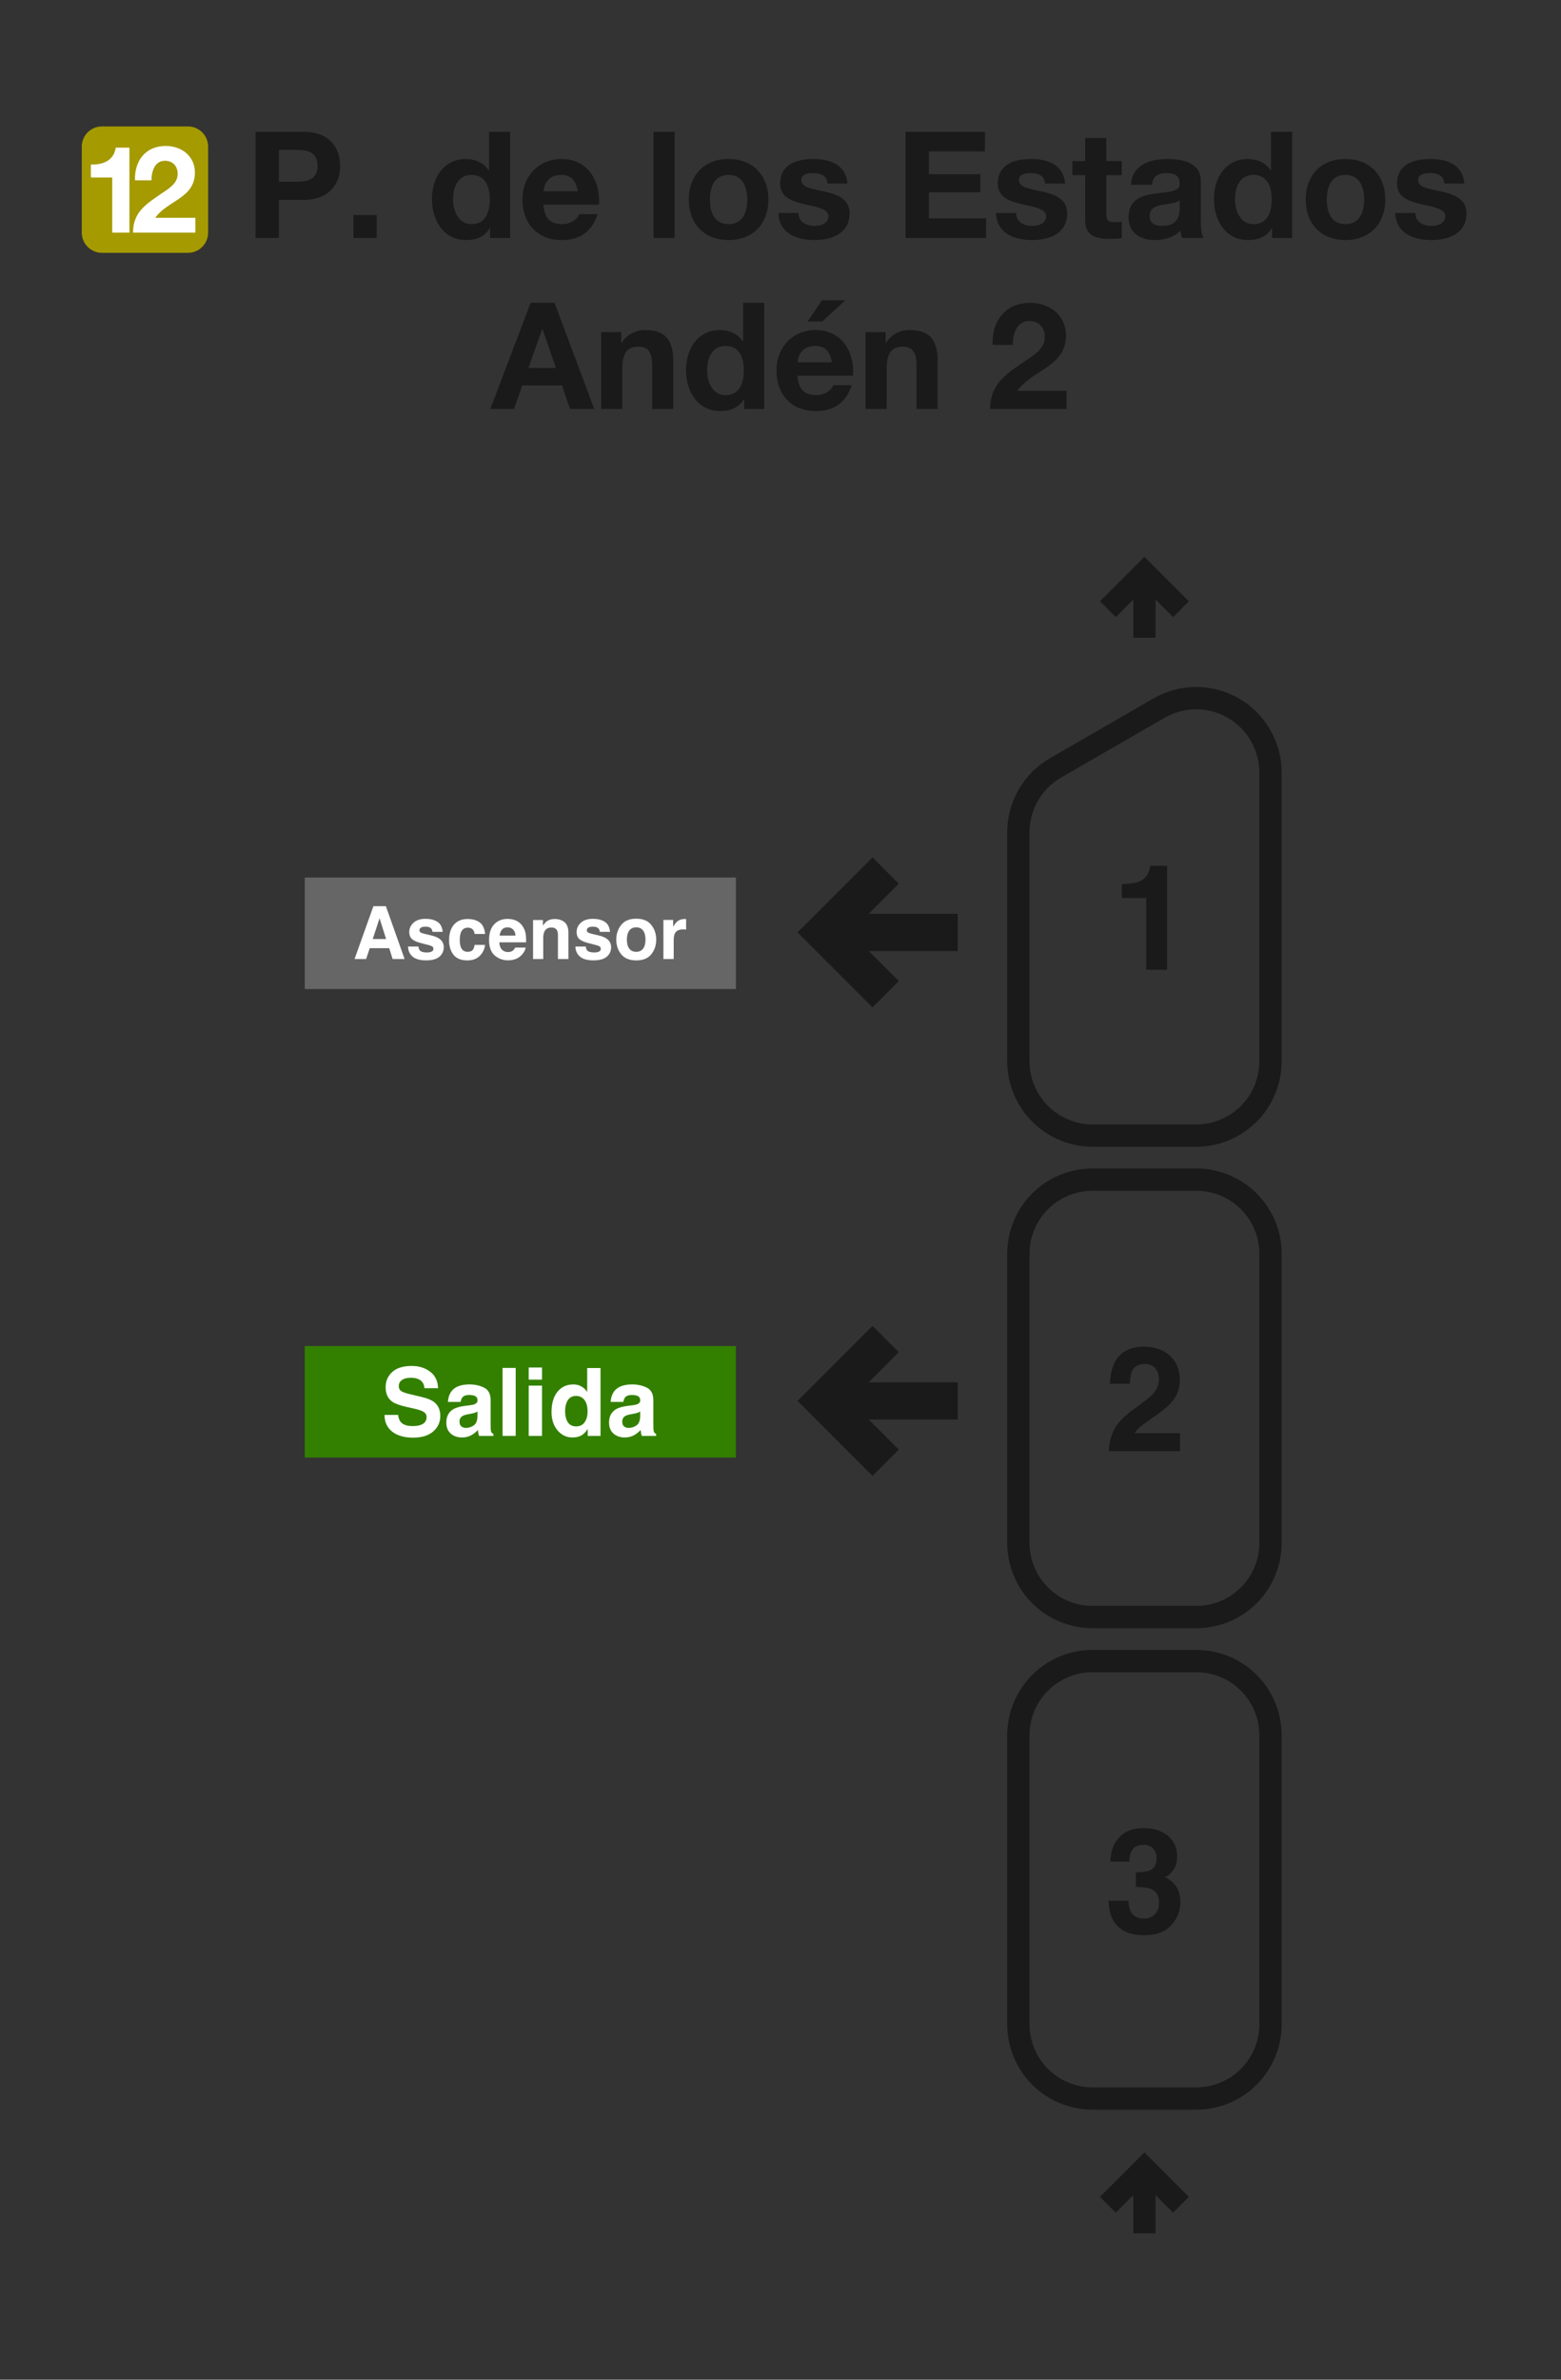 <svg width="210" height="320" viewBox="0 0 210 320" fill="none" xmlns="http://www.w3.org/2000/svg">
<rect x="0" y="0" width="210" height="320" fill="#333333" stroke="none"/>
<path d="M128.346 190.379H115.656L120.209 194.93L117.379 197.758L108 188.379L117.379 179L120.209 181.828L115.656 186.38H128.346V190.379Z" fill="#1A1A1A" stroke="#1A1A1A"/>
<path d="M128.346 127.379H115.656L120.209 131.93L117.379 134.758L108 125.379L117.379 116L120.209 118.828L115.656 123.38H128.346V127.379Z" fill="#1A1A1A" stroke="#1A1A1A"/>
<path fill-rule="evenodd" clip-rule="evenodd" d="M41 118H99V133H41V118Z" fill="#666666"/>
<path d="M50.143 126.277H51.947L51.06 123.479L50.143 126.277ZM50.235 121.854H51.913L54.431 128.963H52.82L52.362 127.502H49.743L49.251 128.963H47.698L50.235 121.854Z" fill="white"/>
<path d="M56.293 127.285C56.322 127.529 56.384 127.703 56.481 127.805C56.651 127.989 56.966 128.08 57.426 128.08C57.696 128.08 57.91 128.04 58.068 127.96C58.228 127.879 58.309 127.759 58.309 127.598C58.309 127.444 58.244 127.326 58.116 127.246C57.987 127.166 57.51 127.027 56.683 126.831C56.089 126.683 55.669 126.498 55.425 126.277C55.18 126.058 55.058 125.743 55.058 125.331C55.058 124.846 55.248 124.429 55.627 124.082C56.01 123.732 56.547 123.556 57.238 123.556C57.894 123.556 58.428 123.688 58.839 123.952C59.254 124.212 59.492 124.664 59.553 125.307H58.178C58.159 125.13 58.109 124.99 58.029 124.887C57.878 124.701 57.621 124.608 57.257 124.608C56.958 124.608 56.744 124.654 56.616 124.748C56.49 124.841 56.428 124.95 56.428 125.076C56.428 125.233 56.495 125.347 56.63 125.418C56.765 125.492 57.243 125.619 58.063 125.799C58.609 125.928 59.019 126.122 59.293 126.383C59.563 126.646 59.698 126.976 59.698 127.371C59.698 127.892 59.503 128.318 59.114 128.65C58.728 128.977 58.13 129.141 57.32 129.141C56.494 129.141 55.883 128.968 55.487 128.621C55.095 128.27 54.899 127.825 54.899 127.285H56.293Z" fill="white"/>
<path d="M63.855 125.592C63.83 125.395 63.764 125.219 63.658 125.061C63.503 124.849 63.264 124.743 62.939 124.743C62.476 124.743 62.159 124.973 61.989 125.432C61.899 125.677 61.854 126.002 61.854 126.407C61.854 126.793 61.899 127.103 61.989 127.338C62.153 127.775 62.462 127.994 62.915 127.994C63.236 127.994 63.465 127.907 63.6 127.733C63.735 127.559 63.817 127.334 63.846 127.058H65.249C65.217 127.476 65.066 127.871 64.796 128.244C64.365 128.846 63.727 129.146 62.881 129.146C62.035 129.146 61.413 128.895 61.014 128.394C60.616 127.892 60.416 127.241 60.416 126.441C60.416 125.537 60.637 124.834 61.077 124.333C61.518 123.831 62.125 123.58 62.9 123.58C63.559 123.58 64.098 123.728 64.516 124.024C64.937 124.32 65.186 124.842 65.264 125.592H63.855Z" fill="white"/>
<path d="M68.283 124.699C67.965 124.699 67.717 124.799 67.54 124.998C67.367 125.198 67.257 125.468 67.212 125.809H69.349C69.326 125.445 69.215 125.17 69.016 124.984C68.82 124.794 68.576 124.699 68.283 124.699ZM68.283 123.566C68.72 123.566 69.114 123.648 69.465 123.812C69.815 123.976 70.105 124.235 70.333 124.588C70.539 124.9 70.672 125.262 70.733 125.674C70.769 125.915 70.783 126.262 70.777 126.715H67.178C67.198 127.243 67.363 127.613 67.675 127.825C67.865 127.957 68.093 128.023 68.36 128.023C68.643 128.023 68.873 127.942 69.05 127.781C69.146 127.695 69.231 127.574 69.305 127.42H70.709C70.674 127.732 70.511 128.048 70.222 128.37C69.772 128.881 69.141 129.137 68.331 129.137C67.662 129.137 67.072 128.921 66.561 128.49C66.05 128.059 65.794 127.359 65.794 126.387C65.794 125.477 66.024 124.78 66.484 124.294C66.947 123.809 67.547 123.566 68.283 123.566H68.283Z" fill="white"/>
<path d="M74.616 123.58C75.159 123.58 75.603 123.723 75.947 124.01C76.294 124.293 76.468 124.764 76.468 125.423V128.963H75.059V125.765C75.059 125.489 75.023 125.277 74.949 125.129C74.814 124.859 74.556 124.723 74.177 124.723C73.711 124.723 73.391 124.921 73.217 125.317C73.127 125.526 73.082 125.793 73.082 126.117V128.963H71.712V123.715H73.039V124.482C73.216 124.212 73.383 124.018 73.54 123.899C73.823 123.686 74.182 123.58 74.616 123.58V123.58Z" fill="white"/>
<path d="M78.807 127.285C78.836 127.529 78.899 127.703 78.995 127.805C79.166 127.989 79.481 128.08 79.941 128.08C80.211 128.08 80.424 128.04 80.582 127.96C80.743 127.879 80.823 127.759 80.823 127.598C80.823 127.444 80.759 127.326 80.63 127.246C80.502 127.166 80.024 127.027 79.198 126.831C78.603 126.683 78.183 126.498 77.939 126.277C77.695 126.058 77.572 125.743 77.572 125.331C77.572 124.846 77.762 124.429 78.141 124.082C78.524 123.732 79.061 123.556 79.752 123.556C80.408 123.556 80.942 123.688 81.354 123.952C81.769 124.212 82.006 124.664 82.067 125.307H80.693C80.674 125.13 80.624 124.99 80.543 124.887C80.392 124.701 80.135 124.608 79.772 124.608C79.473 124.608 79.259 124.654 79.13 124.748C79.005 124.841 78.942 124.95 78.942 125.076C78.942 125.233 79.01 125.347 79.145 125.418C79.28 125.492 79.757 125.619 80.577 125.799C81.124 125.928 81.534 126.122 81.807 126.383C82.077 126.646 82.212 126.976 82.212 127.371C82.212 127.892 82.018 128.318 81.629 128.65C81.243 128.977 80.645 129.141 79.834 129.141C79.008 129.141 78.397 128.968 78.002 128.621C77.609 128.27 77.413 127.825 77.413 127.285H78.807Z" fill="white"/>
<path d="M85.588 127.994C85.99 127.994 86.299 127.85 86.514 127.564C86.73 127.278 86.838 126.871 86.838 126.344C86.838 125.817 86.73 125.412 86.514 125.129C86.299 124.842 85.99 124.699 85.588 124.699C85.186 124.699 84.876 124.842 84.657 125.129C84.442 125.412 84.334 125.817 84.334 126.344C84.334 126.871 84.442 127.278 84.657 127.564C84.876 127.85 85.186 127.994 85.588 127.994ZM88.28 126.344C88.28 127.116 88.058 127.777 87.614 128.326C87.17 128.873 86.497 129.146 85.593 129.146C84.69 129.146 84.016 128.873 83.572 128.326C83.129 127.777 82.907 127.116 82.907 126.344C82.907 125.585 83.129 124.928 83.572 124.371C84.016 123.815 84.69 123.537 85.593 123.537C86.497 123.537 87.17 123.815 87.614 124.371C88.058 124.928 88.28 125.585 88.28 126.344Z" fill="white"/>
<path d="M92.119 123.58C92.145 123.58 92.166 123.582 92.182 123.585C92.201 123.585 92.241 123.587 92.302 123.59V124.999C92.215 124.989 92.138 124.983 92.071 124.979C92.003 124.976 91.948 124.974 91.907 124.974C91.354 124.974 90.982 125.154 90.793 125.515C90.686 125.717 90.633 126.029 90.633 126.45V128.963H89.249V123.706H90.561V124.622C90.773 124.272 90.958 124.032 91.116 123.904C91.373 123.688 91.707 123.581 92.119 123.581V123.58Z" fill="white"/>
<path fill-rule="evenodd" clip-rule="evenodd" d="M41 181H99V196H41V181Z" fill="#338000"/>
<path d="M53.554 190.264C53.612 190.682 53.726 190.994 53.895 191.201C54.205 191.577 54.737 191.765 55.49 191.765C55.941 191.765 56.307 191.715 56.588 191.616C57.122 191.426 57.389 191.072 57.389 190.556C57.389 190.254 57.256 190.02 56.991 189.855C56.727 189.694 56.311 189.551 55.744 189.427L54.776 189.21C53.825 188.995 53.167 188.761 52.803 188.509C52.187 188.088 51.879 187.428 51.879 186.531C51.879 185.713 52.176 185.033 52.772 184.491C53.368 183.949 54.243 183.679 55.397 183.679C56.361 183.679 57.182 183.935 57.86 184.448C58.543 184.956 58.901 185.696 58.934 186.668H57.097C57.064 186.118 56.824 185.727 56.377 185.496C56.079 185.343 55.709 185.266 55.267 185.266C54.774 185.266 54.381 185.365 54.087 185.564C53.794 185.762 53.647 186.039 53.647 186.395C53.647 186.721 53.792 186.965 54.081 187.126C54.267 187.234 54.665 187.36 55.273 187.505L56.849 187.883C57.539 188.048 58.061 188.27 58.412 188.547C58.958 188.976 59.231 189.599 59.231 190.413C59.231 191.248 58.911 191.943 58.27 192.497C57.633 193.046 56.731 193.321 55.564 193.321C54.373 193.321 53.436 193.051 52.754 192.509C52.071 191.963 51.73 191.215 51.73 190.264H53.554Z" fill="white"/>
<path d="M64.233 189.799C64.121 189.869 64.007 189.927 63.891 189.973C63.779 190.014 63.624 190.053 63.426 190.091L63.029 190.165C62.656 190.231 62.39 190.312 62.228 190.407C61.955 190.568 61.819 190.818 61.819 191.157C61.819 191.459 61.901 191.678 62.067 191.815C62.237 191.947 62.441 192.013 62.681 192.013C63.062 192.013 63.411 191.901 63.73 191.678C64.053 191.455 64.22 191.048 64.233 190.456V189.799ZM63.159 188.974C63.486 188.933 63.72 188.881 63.86 188.819C64.112 188.712 64.239 188.544 64.239 188.317C64.239 188.04 64.141 187.85 63.947 187.747C63.757 187.639 63.475 187.585 63.103 187.585C62.685 187.585 62.39 187.689 62.216 187.895C62.092 188.048 62.009 188.255 61.968 188.516H60.261C60.299 187.924 60.464 187.439 60.758 187.058C61.225 186.463 62.028 186.165 63.165 186.165C63.906 186.165 64.563 186.312 65.138 186.606C65.713 186.899 66.001 187.453 66.001 188.267V191.368C66.001 191.583 66.005 191.843 66.013 192.149C66.026 192.381 66.061 192.538 66.119 192.621C66.177 192.703 66.263 192.772 66.379 192.825V193.086H64.456C64.402 192.949 64.365 192.821 64.344 192.701C64.323 192.581 64.307 192.445 64.294 192.292C64.05 192.557 63.769 192.782 63.451 192.968C63.07 193.187 62.64 193.297 62.16 193.297C61.548 193.297 61.041 193.123 60.64 192.776C60.243 192.424 60.044 191.928 60.044 191.287C60.044 190.457 60.365 189.855 61.006 189.483C61.358 189.28 61.875 189.136 62.557 189.049L63.159 188.974Z" fill="white"/>
<path d="M69.376 193.086H67.608V183.945H69.376V193.086Z" fill="white"/>
<path d="M72.919 185.52H71.126V183.889H72.919V185.52ZM71.126 186.326H72.919V193.086H71.126V186.326Z" fill="white"/>
<path d="M77.126 186.165C77.536 186.165 77.9 186.256 78.218 186.438C78.537 186.616 78.795 186.864 78.994 187.182V183.958H80.787V193.086H79.068V192.149C78.816 192.55 78.529 192.842 78.206 193.024C77.883 193.206 77.482 193.297 77.002 193.297C76.212 193.297 75.546 192.978 75.004 192.342C74.466 191.701 74.198 190.88 74.198 189.88C74.198 188.726 74.462 187.819 74.992 187.157C75.525 186.496 76.237 186.165 77.126 186.165V186.165ZM77.511 191.808C78.011 191.808 78.392 191.622 78.653 191.25C78.913 190.878 79.044 190.397 79.044 189.805C79.044 188.979 78.835 188.387 78.417 188.032C78.16 187.817 77.863 187.709 77.523 187.709C77.006 187.709 76.626 187.906 76.382 188.298C76.142 188.687 76.022 189.171 76.022 189.75C76.022 190.374 76.144 190.874 76.388 191.25C76.636 191.622 77.01 191.808 77.511 191.808V191.808Z" fill="white"/>
<path d="M86.123 189.799C86.012 189.869 85.898 189.927 85.782 189.973C85.671 190.014 85.515 190.053 85.317 190.091L84.92 190.165C84.547 190.231 84.281 190.312 84.119 190.407C83.846 190.568 83.71 190.818 83.71 191.157C83.71 191.459 83.792 191.678 83.958 191.815C84.127 191.947 84.332 192.013 84.572 192.013C84.953 192.013 85.302 191.901 85.621 191.678C85.944 191.455 86.111 191.048 86.123 190.456V189.799ZM85.05 188.974C85.377 188.933 85.611 188.881 85.751 188.819C86.004 188.712 86.13 188.544 86.13 188.317C86.13 188.04 86.032 187.85 85.838 187.747C85.648 187.639 85.366 187.585 84.994 187.585C84.576 187.585 84.281 187.689 84.107 187.895C83.983 188.048 83.9 188.255 83.859 188.516H82.152C82.189 187.924 82.355 187.439 82.649 187.058C83.116 186.463 83.919 186.165 85.056 186.165C85.797 186.165 86.454 186.312 87.029 186.606C87.604 186.899 87.892 187.453 87.892 188.267V191.368C87.892 191.583 87.896 191.843 87.904 192.149C87.917 192.381 87.952 192.538 88.01 192.621C88.068 192.703 88.154 192.772 88.27 192.825V193.086H86.347C86.293 192.949 86.256 192.821 86.235 192.701C86.214 192.581 86.198 192.445 86.185 192.292C85.941 192.557 85.66 192.782 85.342 192.968C84.961 193.187 84.531 193.297 84.051 193.297C83.439 193.297 82.932 193.123 82.531 192.776C82.134 192.424 81.935 191.928 81.935 191.287C81.935 190.457 82.256 189.855 82.897 189.483C83.249 189.28 83.766 189.136 84.448 189.049L85.05 188.974Z" fill="white"/>
<path fill-rule="evenodd" clip-rule="evenodd" d="M137 272.19V233.365C137 227.825 141.46 223.365 147 223.365H160.92C166.46 223.365 170.92 227.825 170.92 233.365V272.19C170.92 277.73 166.46 282.19 160.92 282.19H147C141.46 282.19 137 277.73 137 272.19V272.19Z" stroke="#1A1A1A" stroke-width="3"/>
<path fill-rule="evenodd" clip-rule="evenodd" d="M137 207.449V168.623C137 163.083 141.46 158.623 147 158.623H160.92C166.46 158.623 170.92 163.083 170.92 168.623V207.449C170.92 212.989 166.46 217.449 160.92 217.449H147C141.46 217.449 137 212.989 137 207.449V207.449Z" stroke="#1A1A1A" stroke-width="3"/>
<path d="M170.92 142.708V103.881M137 142.707V111.918M160.92 152.708H147M147 152.707C144.348 152.707 141.804 151.654 139.929 149.778C138.054 147.903 137 145.359 137 142.707M160.92 152.708C163.572 152.708 166.116 151.655 167.991 149.779C169.867 147.904 170.92 145.36 170.92 142.708M155.92 95.221L142 103.258M142 103.258C140.48 104.135 139.217 105.398 138.34 106.918C137.462 108.438 137 110.162 137 111.918M155.92 95.221C157.44 94.343 159.165 93.881 160.92 93.881C162.676 93.881 164.4 94.343 165.92 95.221C167.44 96.099 168.703 97.361 169.58 98.881C170.458 100.401 170.92 102.126 170.92 103.881" stroke="#1A1A1A" stroke-width="3" stroke-linejoin="round"/>
<path d="M149.042 81.918L153.96 77L158.878 81.918M153.96 85.759V77" stroke="#1A1A1A" stroke-width="3"/>
<path d="M150.907 120.758V118.887C151.775 118.848 152.383 118.79 152.73 118.713C153.283 118.591 153.733 118.346 154.081 117.98C154.319 117.729 154.499 117.395 154.621 116.977C154.692 116.726 154.727 116.539 154.727 116.417H157.013V130.404H154.196V120.758H150.907Z" fill="#1A1A1A"/>
<path d="M149.171 195.146C149.197 194.142 149.412 193.226 149.817 192.397C150.209 191.464 151.135 190.477 152.595 189.435C153.862 188.528 154.682 187.879 155.055 187.487C155.627 186.876 155.914 186.207 155.914 185.48C155.914 184.888 155.75 184.397 155.422 184.004C155.094 183.612 154.624 183.416 154.013 183.416C153.177 183.416 152.608 183.728 152.306 184.352C152.132 184.712 152.029 185.284 151.997 186.069H149.325C149.37 184.879 149.586 183.917 149.971 183.184C150.705 181.789 152.007 181.091 153.878 181.091C155.357 181.091 156.534 181.503 157.409 182.326C158.283 183.143 158.721 184.226 158.721 185.577C158.721 186.612 158.412 187.532 157.795 188.335C157.389 188.869 156.724 189.464 155.798 190.12L154.698 190.901C154.01 191.39 153.537 191.744 153.28 191.962C153.029 192.181 152.817 192.435 152.643 192.724H158.75V195.146H149.171Z" fill="#1A1A1A"/>
<path d="M151.823 255.594C151.823 256.154 151.913 256.617 152.094 256.983C152.428 257.659 153.036 257.996 153.917 257.996C154.457 257.996 154.926 257.813 155.325 257.446C155.73 257.073 155.933 256.54 155.933 255.845C155.933 254.926 155.56 254.311 154.814 254.003C154.389 253.829 153.721 253.742 152.807 253.742V251.774C153.701 251.762 154.325 251.675 154.679 251.514C155.29 251.244 155.595 250.697 155.595 249.874C155.595 249.34 155.438 248.906 155.122 248.572C154.814 248.237 154.377 248.07 153.811 248.07C153.161 248.07 152.682 248.276 152.373 248.688C152.071 249.099 151.926 249.649 151.939 250.337H149.373C149.399 249.643 149.518 248.983 149.73 248.36C149.955 247.813 150.309 247.308 150.791 246.845C151.151 246.517 151.579 246.266 152.074 246.093C152.569 245.919 153.177 245.832 153.897 245.832C155.235 245.832 156.312 246.18 157.129 246.874C157.952 247.562 158.364 248.488 158.364 249.652C158.364 250.475 158.119 251.17 157.631 251.736C157.322 252.089 157 252.331 156.666 252.459C156.917 252.459 157.277 252.675 157.746 253.106C158.447 253.755 158.798 254.643 158.798 255.768C158.798 256.951 158.386 257.993 157.563 258.893C156.746 259.787 155.534 260.234 153.926 260.234C151.946 260.234 150.569 259.588 149.798 258.295C149.393 257.607 149.168 256.707 149.122 255.594H151.823Z" fill="#1A1A1A"/>
<path d="M149.042 296.477L153.96 291.559L158.878 296.477M153.96 300.318V291.559" stroke="#1A1A1A" stroke-width="3"/>
<path d="M72.944 44.24H72.984L74.784 49.48H71.084L72.944 44.24ZM65.963 55H69.144L70.263 51.82H75.603L76.683 55H79.944L74.603 40.72H71.383L65.963 55ZM80.875 55H83.715V49.58C83.715 47.48 84.375 46.62 85.915 46.62C87.255 46.62 87.735 47.46 87.735 49.16V55H90.575V48.64C90.575 46.08 89.815 44.38 86.795 44.38C85.595 44.38 84.355 44.92 83.635 46.1H83.575V44.66H80.875V55ZM100.07 49.8C100.07 51.5 99.49 53.14 97.63 53.14C95.87 53.14 95.13 51.44 95.13 49.82C95.13 48.14 95.77 46.52 97.63 46.52C99.47 46.52 100.07 48.12 100.07 49.8ZM100.11 55H102.81V40.72H99.97V45.92H99.93C99.29 44.9 98.09 44.38 96.87 44.38C93.83 44.38 92.29 46.96 92.29 49.74C92.29 52.62 93.81 55.28 96.93 55.28C98.27 55.28 99.41 54.8 100.07 53.68H100.11V55ZM107.297 48.72C107.357 47.92 107.817 46.52 109.657 46.52C111.037 46.52 111.657 47.28 111.917 48.72H107.297ZM114.757 50.52C114.977 47.34 113.257 44.38 109.737 44.38C106.597 44.38 104.457 46.74 104.457 49.84C104.457 53.04 106.477 55.28 109.737 55.28C112.077 55.28 113.777 54.26 114.577 51.8H112.077C111.897 52.44 110.977 53.14 109.837 53.14C108.237 53.14 107.377 52.34 107.297 50.52H114.757ZM113.717 40.38H110.577L108.657 43.22H110.637L113.717 40.38ZM116.441 55H119.281V49.58C119.281 47.48 119.941 46.62 121.481 46.62C122.821 46.62 123.301 47.46 123.301 49.16V55H126.141V48.64C126.141 46.08 125.381 44.38 122.361 44.38C121.161 44.38 119.921 44.92 119.201 46.1H119.141V44.66H116.441V55ZM136.243 46.38C136.243 44.9 136.783 43.16 138.463 43.16C139.683 43.16 140.563 43.98 140.563 45.32C140.563 47.04 138.843 47.88 137.623 48.74C135.203 50.4 133.203 51.74 133.203 55H143.483V52.56H136.863C138.903 49.68 143.403 49.34 143.403 45.1C143.403 42.36 141.163 40.72 138.603 40.72C135.243 40.72 133.423 43.18 133.523 46.38H136.243Z" fill="#1A1A1A"/>
<path d="M37.52 20.16H39.96C41.4 20.16 42.72 20.48 42.72 22.3C42.72 24.12 41.4 24.44 39.96 24.44H37.52V20.16ZM34.38 32H37.52V26.88H40.82C44.4 26.88 45.76 24.62 45.76 22.3C45.76 19.98 44.4 17.72 40.82 17.72H34.38V32ZM47.54 32H50.68V28.92H47.54V32ZM65.893 26.8C65.893 28.5 65.313 30.14 63.453 30.14C61.693 30.14 60.953 28.44 60.953 26.82C60.953 25.14 61.593 23.52 63.453 23.52C65.293 23.52 65.893 25.12 65.893 26.8ZM65.933 32H68.633V17.72H65.793V22.92H65.753C65.113 21.9 63.913 21.38 62.693 21.38C59.653 21.38 58.113 23.96 58.113 26.74C58.113 29.62 59.633 32.28 62.753 32.28C64.093 32.28 65.233 31.8 65.893 30.68H65.933V32ZM73.119 25.72C73.179 24.92 73.639 23.52 75.479 23.52C76.859 23.52 77.479 24.28 77.739 25.72H73.119ZM80.579 27.52C80.799 24.34 79.079 21.38 75.559 21.38C72.419 21.38 70.279 23.74 70.279 26.84C70.279 30.04 72.299 32.28 75.559 32.28C77.899 32.28 79.599 31.26 80.399 28.8H77.899C77.719 29.44 76.799 30.14 75.659 30.14C74.059 30.14 73.199 29.34 73.119 27.52H80.579ZM87.91 32H90.75V17.72H87.91V32ZM95.506 26.84C95.506 25.18 96.086 23.52 98.006 23.52C99.946 23.52 100.526 25.18 100.526 26.84C100.526 28.5 99.946 30.14 98.006 30.14C96.086 30.14 95.506 28.5 95.506 26.84ZM92.666 26.84C92.666 30.12 94.766 32.28 98.006 32.28C101.266 32.28 103.366 30.12 103.366 26.84C103.366 23.54 101.266 21.38 98.006 21.38C94.766 21.38 92.666 23.54 92.666 26.84ZM104.713 28.64C104.813 31.38 107.173 32.28 109.573 32.28C111.913 32.28 114.293 31.4 114.293 28.68C114.293 26.76 112.673 26.16 111.013 25.78C109.413 25.4 107.793 25.26 107.793 24.24C107.793 23.38 108.733 23.28 109.373 23.28C110.393 23.28 111.233 23.58 111.313 24.68H114.013C113.793 22.14 111.693 21.38 109.453 21.38C107.233 21.38 104.953 22.06 104.953 24.7C104.953 26.54 106.573 27.08 108.233 27.46C110.253 27.88 111.453 28.2 111.453 29.06C111.453 30.06 110.393 30.38 109.593 30.38C108.493 30.38 107.413 29.86 107.413 28.64H104.713ZM121.821 32H132.661V29.36H124.961V25.86H131.881V23.42H124.961V20.36H132.501V17.72H121.821V32ZM133.99 28.64C134.09 31.38 136.45 32.28 138.85 32.28C141.19 32.28 143.57 31.4 143.57 28.68C143.57 26.76 141.95 26.16 140.29 25.78C138.69 25.4 137.07 25.26 137.07 24.24C137.07 23.38 138.01 23.28 138.65 23.28C139.67 23.28 140.51 23.58 140.59 24.68H143.29C143.07 22.14 140.97 21.38 138.73 21.38C136.51 21.38 134.23 22.06 134.23 24.7C134.23 26.54 135.85 27.08 137.51 27.46C139.53 27.88 140.73 28.2 140.73 29.06C140.73 30.06 139.67 30.38 138.87 30.38C137.77 30.38 136.69 29.86 136.69 28.64H133.99ZM148.832 18.56H145.992V21.66H144.272V23.56H145.992V29.66C145.992 31.74 147.492 32.12 149.252 32.12C149.812 32.12 150.432 32.1 150.912 32.02V29.8C150.652 29.86 150.352 29.88 150.032 29.88C149.072 29.88 148.832 29.64 148.832 28.68V23.56H150.912V21.66H148.832V18.56ZM154.984 24.84C155.084 23.72 155.764 23.28 156.864 23.28C157.864 23.28 158.704 23.48 158.704 24.68C158.824 27 151.864 24.48 151.824 29.18C151.824 31.3 153.364 32.28 155.344 32.28C156.624 32.28 157.924 31.94 158.824 31C158.844 31.34 158.924 31.68 159.024 32H161.904C161.644 31.58 161.544 30.64 161.544 29.7V24.32C161.544 21.84 159.064 21.38 157.004 21.38C154.684 21.38 152.304 22.2 152.144 24.84H154.984ZM158.704 28C158.704 28.64 158.624 30.38 156.404 30.38C155.484 30.38 154.664 30.1 154.664 29.06C154.664 28.02 155.464 27.7 156.344 27.54C157.224 27.38 158.224 27.36 158.704 26.94V28ZM171.088 26.8C171.088 28.5 170.508 30.14 168.648 30.14C166.888 30.14 166.148 28.44 166.148 26.82C166.148 25.14 166.788 23.52 168.648 23.52C170.488 23.52 171.088 25.12 171.088 26.8ZM171.128 32H173.828V17.72H170.988V22.92H170.948C170.308 21.9 169.108 21.38 167.888 21.38C164.848 21.38 163.308 23.96 163.308 26.74C163.308 29.62 164.828 32.28 167.948 32.28C169.288 32.28 170.428 31.8 171.088 30.68H171.128V32ZM178.495 26.84C178.495 25.18 179.075 23.52 180.995 23.52C182.935 23.52 183.515 25.18 183.515 26.84C183.515 28.5 182.935 30.14 180.995 30.14C179.075 30.14 178.495 28.5 178.495 26.84ZM175.655 26.84C175.655 30.12 177.755 32.28 180.995 32.28C184.255 32.28 186.355 30.12 186.355 26.84C186.355 23.54 184.255 21.38 180.995 21.38C177.755 21.38 175.655 23.54 175.655 26.84ZM187.701 28.64C187.801 31.38 190.161 32.28 192.561 32.28C194.901 32.28 197.281 31.4 197.281 28.68C197.281 26.76 195.661 26.16 194.001 25.78C192.401 25.4 190.781 25.26 190.781 24.24C190.781 23.38 191.721 23.28 192.361 23.28C193.381 23.28 194.221 23.58 194.301 24.68H197.001C196.781 22.14 194.681 21.38 192.441 21.38C190.221 21.38 187.941 22.06 187.941 24.7C187.941 26.54 189.561 27.08 191.221 27.46C193.241 27.88 194.441 28.2 194.441 29.06C194.441 30.06 193.381 30.38 192.581 30.38C191.481 30.38 190.401 29.86 190.401 28.64H187.701Z" fill="#1A1A1A"/>
<path d="M11 19.72C11 18.218 12.218 17 13.72 17H25.28C26.782 17 28 18.218 28 19.72V31.28C28 32.782 26.782 34 25.28 34H13.72C12.218 34 11 32.782 11 31.28V19.72Z" fill="#A59A00"/>
<path d="M17.414 19.856H15.57C15.309 21.602 13.84 22.173 12.224 22.125V23.871H15.096V31.28H17.414V19.856Z" fill="white"/>
<path d="M20.378 24.246C20.378 23.038 20.819 21.619 22.19 21.619C23.186 21.619 23.904 22.288 23.904 23.381C23.904 24.785 22.5 25.47 21.505 26.172C19.53 27.526 17.898 28.62 17.898 31.28H26.286V29.289H20.884C22.549 26.939 26.221 26.661 26.221 23.202C26.221 20.966 24.393 19.628 22.304 19.628C19.562 19.628 18.077 21.635 18.159 24.246H20.378Z" fill="white"/>
</svg>
